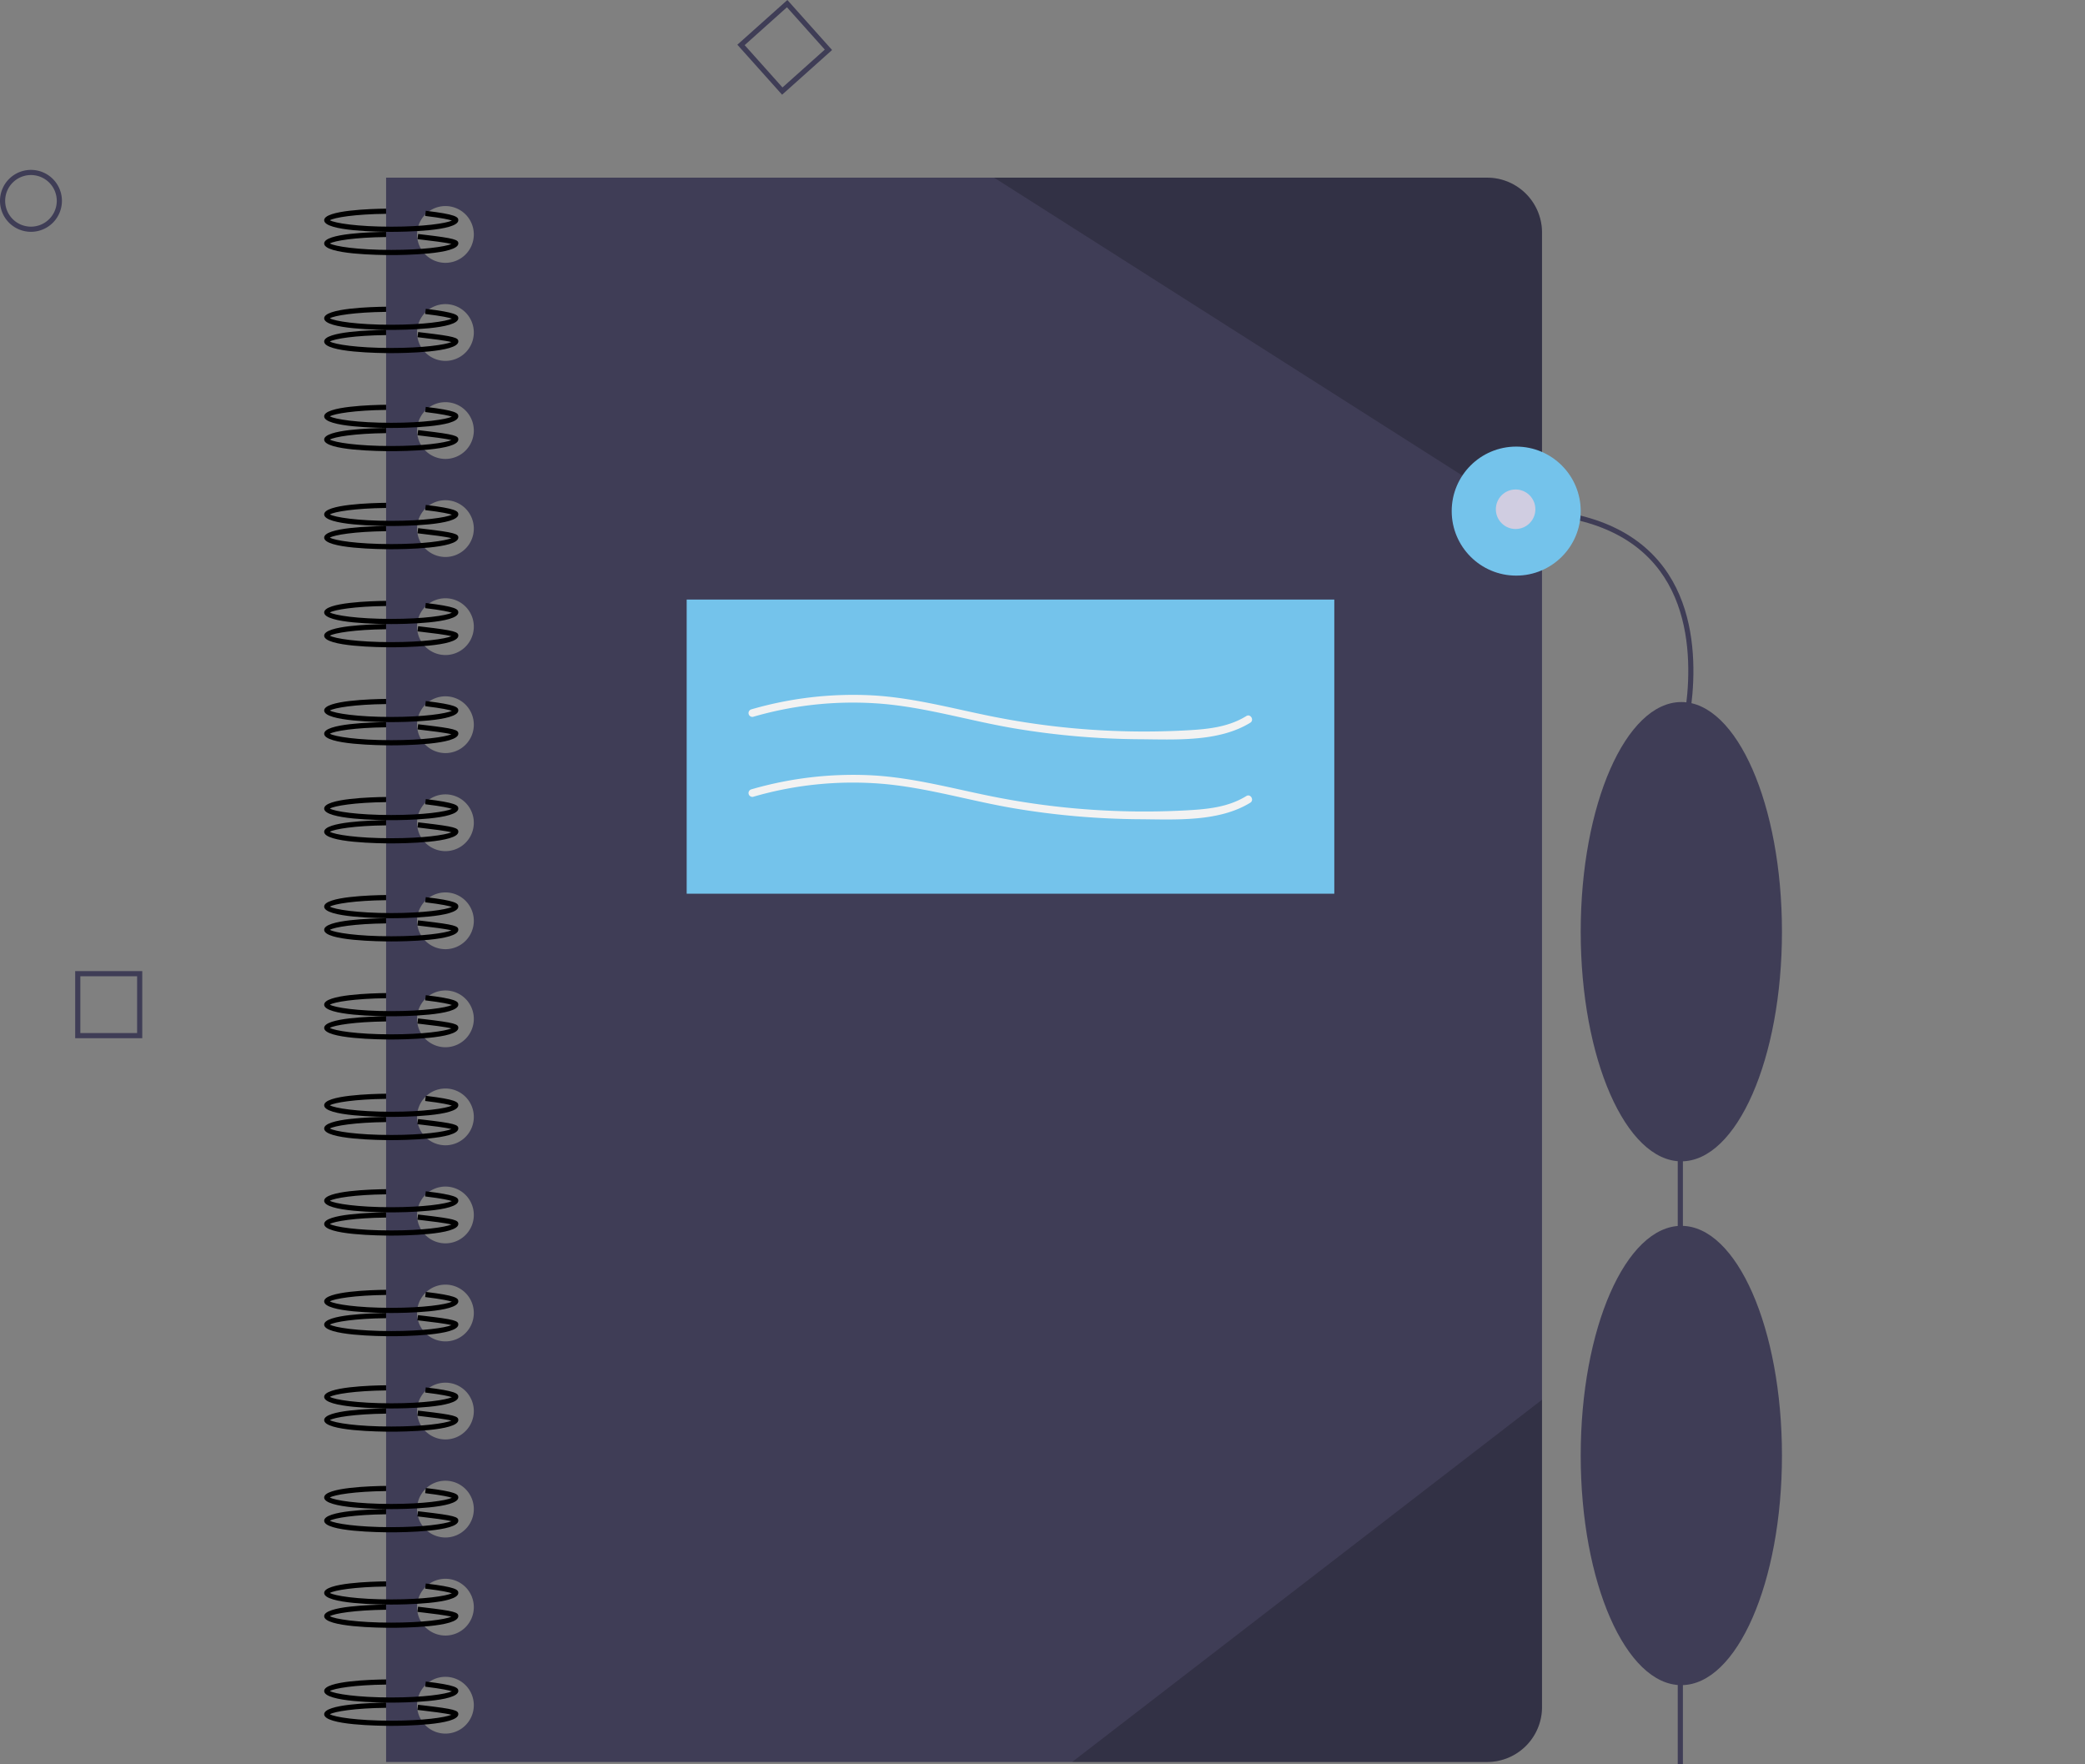 <svg id="e547938f-82f5-44e4-b157-d028021b2880" xmlns="http://www.w3.org/2000/svg" viewBox="0 0 808.09 683.73"><rect x="0" y="0" width="808.09" height="683.73" fill="#808080" stroke="none"/><defs><style>.cls-1{fill:#3f3d56}.cls-2{fill:#74c3eb}</style></defs><path class="cls-1" d="M576.37 68.86H149.64v614h426.73a21.27 21.27 0 0021.27-21.27V90.13a21.27 21.27 0 00-21.27-21.27zm-403.73 603a11 11 0 1111-11 11 11 0 01-11 11zm0-38a11 11 0 1111-11 11 11 0 01-11 11zm0-38a11 11 0 1111-11 11 11 0 01-11 11zm0-38a11 11 0 1111-11 11 11 0 01-11 11zm0-38a11 11 0 1111-11 11 11 0 01-11 11zm0-38a11 11 0 1111-11 11 11 0 01-11 11zm0-38a11 11 0 1111-11 11 11 0 01-11 11zm0-38a11 11 0 1111-11 11 11 0 01-11 11zm0-38a11 11 0 1111-11 11 11 0 01-11 11zm0-38a11 11 0 1111-11 11 11 0 01-11 11zm0-38a11 11 0 1111-11 11 11 0 01-11 11zm0-38a11 11 0 1111-11 11 11 0 01-11 11zm0-38a11 11 0 1111-11 11 11 0 01-11 11zm0-38a11 11 0 1111-11 11 11 0 01-11 11zm0-38a11 11 0 1111-11 11 11 0 01-11 11zm0-38a11 11 0 1111-11 11 11 0 01-11 11z"/><path d="M151.64 469.86c-4.34 0-26-.22-26-4.5 0-3.92 18.36-4.43 24-4.49v2c-12.18.13-20.06 1.46-21.79 2.49 1.84 1.09 10.62 2.5 23.78 2.5 12.62 0 21.21-1.3 23.51-2.37-1.05-.37-3.7-1-10.36-1.8l.24-2c11.7 1.4 12.61 2.4 12.61 3.65.01 4.3-21.63 4.52-25.99 4.52zm0 9c-4.34 0-26-.22-26-4.5 0-3.92 18.36-4.43 24-4.49v2c-12.18.13-20.06 1.46-21.79 2.49 1.84 1.09 10.62 2.5 23.78 2.5 12.31 0 20.78-1.23 23.33-2.29-2.28-.6-7.88-1.26-11.13-1.64l-2.05-.24.24-2 2.05.24c12.22 1.42 13.56 1.95 13.56 3.41.01 4.3-21.63 4.52-25.99 4.52zm0-46c-4.34 0-26-.22-26-4.5 0-3.92 18.36-4.43 24-4.49v2c-12.18.13-20.06 1.46-21.79 2.49 1.84 1.09 10.62 2.5 23.78 2.5 12.62 0 21.21-1.3 23.51-2.37-1.05-.37-3.7-1-10.36-1.8l.24-2c11.7 1.4 12.61 2.4 12.61 3.65.01 4.3-21.63 4.52-25.99 4.52zm0 9c-4.34 0-26-.22-26-4.5 0-3.92 18.36-4.43 24-4.49v2c-12.18.13-20.06 1.46-21.79 2.49 1.84 1.09 10.62 2.5 23.78 2.5 12.31 0 20.78-1.23 23.33-2.29-2.28-.6-7.88-1.26-11.13-1.64l-2.05-.24.24-2 2.05.24c12.22 1.42 13.56 1.95 13.56 3.41.01 4.3-21.63 4.52-25.99 4.52zm0-48c-4.34 0-26-.22-26-4.5 0-3.92 18.36-4.43 24-4.49v2c-12.18.13-20.06 1.46-21.79 2.49 1.84 1.09 10.62 2.5 23.78 2.5 12.62 0 21.21-1.3 23.51-2.37-1.05-.37-3.7-1-10.36-1.8l.24-2c11.7 1.4 12.61 2.4 12.61 3.65.01 4.3-21.63 4.52-25.99 4.52zm0 9c-4.34 0-26-.22-26-4.5 0-3.92 18.36-4.43 24-4.49v2c-12.18.13-20.06 1.46-21.79 2.49 1.84 1.09 10.62 2.5 23.78 2.5 12.31 0 20.78-1.23 23.33-2.29-2.28-.6-7.88-1.26-11.13-1.64l-2.05-.24.24-2 2.05.24c12.22 1.42 13.56 1.95 13.56 3.41.01 4.3-21.63 4.52-25.99 4.52zm0-47c-4.34 0-26-.22-26-4.5 0-3.92 18.36-4.43 24-4.49v2c-12.18.13-20.06 1.46-21.79 2.49 1.84 1.09 10.62 2.5 23.78 2.5 12.62 0 21.21-1.3 23.51-2.37-1.05-.37-3.7-1-10.36-1.8l.24-2c11.7 1.4 12.61 2.4 12.61 3.65.01 4.3-21.63 4.52-25.99 4.52zm0 9c-4.34 0-26-.22-26-4.5 0-3.92 18.36-4.43 24-4.49v2c-12.18.13-20.06 1.46-21.79 2.49 1.84 1.09 10.62 2.5 23.78 2.5 12.31 0 20.78-1.23 23.33-2.29-2.28-.6-7.88-1.26-11.13-1.64l-2.05-.24.24-2 2.05.24c12.22 1.42 13.56 1.95 13.56 3.41.01 4.3-21.63 4.52-25.99 4.52zm0-47c-4.34 0-26-.22-26-4.5 0-3.92 18.36-4.43 24-4.49v2c-12.18.13-20.06 1.46-21.79 2.49 1.84 1.09 10.62 2.5 23.78 2.5 12.62 0 21.21-1.3 23.51-2.37-1.05-.37-3.7-1-10.36-1.8l.24-2c11.7 1.4 12.61 2.4 12.61 3.65.01 4.3-21.63 4.52-25.99 4.52zm0 9c-4.34 0-26-.22-26-4.5 0-3.92 18.36-4.43 24-4.49v2c-12.18.13-20.06 1.46-21.79 2.49 1.84 1.09 10.62 2.5 23.78 2.5 12.31 0 20.79-1.23 23.33-2.29-2.28-.6-7.89-1.26-11.14-1.64l-2-.24.24-2 2 .24c12.24 1.42 13.58 1.95 13.58 3.41 0 4.3-21.64 4.52-26 4.52zm0-47c-4.34 0-26-.22-26-4.5 0-3.92 18.36-4.43 24-4.49v2c-12.18.13-20.06 1.46-21.79 2.49 1.84 1.09 10.62 2.5 23.78 2.5 12.62 0 21.21-1.3 23.51-2.37-1.05-.37-3.7-1-10.36-1.8l.24-2c11.7 1.4 12.61 2.4 12.61 3.65.01 4.3-21.63 4.52-25.99 4.52zm0 9c-4.34 0-26-.22-26-4.5 0-3.92 18.36-4.43 24-4.49v2c-12.18.13-20.06 1.46-21.79 2.49 1.84 1.09 10.62 2.5 23.78 2.5 12.31 0 20.79-1.23 23.33-2.29-2.28-.6-7.89-1.26-11.14-1.64l-2-.24.24-2 2 .24c12.24 1.42 13.58 1.95 13.58 3.41 0 4.3-21.64 4.52-26 4.52zm0-47c-4.34 0-26-.22-26-4.5 0-3.92 18.36-4.43 24-4.49v2c-12.18.13-20.06 1.46-21.79 2.49 1.84 1.09 10.62 2.5 23.78 2.5 12.62 0 21.21-1.3 23.51-2.37-1.05-.37-3.7-1-10.36-1.8l.24-2c11.7 1.4 12.61 2.4 12.61 3.65.01 4.3-21.63 4.52-25.99 4.52zm0 9c-4.34 0-26-.22-26-4.5 0-3.92 18.36-4.43 24-4.49v2c-12.18.13-20.06 1.46-21.79 2.49 1.84 1.09 10.62 2.5 23.78 2.5 12.31 0 20.79-1.23 23.33-2.29-2.28-.6-7.89-1.26-11.14-1.64l-2-.24.24-2 2 .24c12.24 1.42 13.58 2 13.58 3.41 0 4.3-21.64 4.52-26 4.52zm0-47c-4.34 0-26-.22-26-4.5 0-3.92 18.36-4.43 24-4.49v2c-12.18.13-20.06 1.46-21.79 2.49 1.84 1.09 10.62 2.5 23.78 2.5 12.62 0 21.21-1.3 23.51-2.37-1.05-.37-3.7-1-10.36-1.8l.24-2c11.7 1.4 12.61 2.4 12.61 3.65.01 4.3-21.63 4.52-25.99 4.52zm0 9c-4.34 0-26-.22-26-4.5 0-3.92 18.36-4.43 24-4.49v2c-12.18.13-20.06 1.46-21.79 2.49 1.84 1.09 10.62 2.5 23.78 2.5 12.31 0 20.79-1.23 23.33-2.29-2.28-.6-7.89-1.26-11.14-1.64l-2-.24.24-2 2 .24c12.24 1.42 13.58 2 13.58 3.41 0 4.3-21.64 4.52-26 4.52zm0-47c-4.34 0-26-.22-26-4.5 0-3.92 18.36-4.43 24-4.49v2c-12.18.13-20.06 1.46-21.79 2.49 1.84 1.09 10.62 2.5 23.78 2.5 12.62 0 21.21-1.3 23.51-2.37-1.05-.37-3.7-1-10.36-1.8l.24-2c11.7 1.4 12.61 2.4 12.61 3.65.01 4.3-21.63 4.52-25.99 4.52zm0 9c-4.34 0-26-.22-26-4.5 0-3.92 18.36-4.43 24-4.49v2c-12.18.13-20.06 1.46-21.79 2.49 1.84 1.09 10.62 2.5 23.78 2.5 12.31 0 20.79-1.23 23.33-2.29-2.28-.6-7.89-1.26-11.14-1.64l-2-.24.24-2 2 .24c12.24 1.42 13.58 2 13.58 3.41 0 4.3-21.64 4.52-26 4.52zm0-47c-4.34 0-26-.22-26-4.5 0-3.92 18.36-4.43 24-4.49v2c-12.18.13-20.06 1.46-21.79 2.49 1.84 1.09 10.62 2.5 23.78 2.5 12.62 0 21.21-1.3 23.51-2.37-1.05-.37-3.7-1-10.36-1.8l.24-2c11.7 1.4 12.61 2.4 12.61 3.65.01 4.3-21.63 4.52-25.99 4.52zm0 9c-4.34 0-26-.22-26-4.5 0-3.92 18.36-4.43 24-4.49v2c-12.18.13-20.06 1.46-21.79 2.49 1.84 1.09 10.62 2.5 23.78 2.5 12.31 0 20.79-1.23 23.33-2.29-2.28-.6-7.89-1.26-11.14-1.64l-2-.24.24-2 2 .24c12.24 1.42 13.58 2 13.58 3.41 0 4.3-21.64 4.52-26 4.52zm0-47c-4.34 0-26-.22-26-4.5 0-3.92 18.36-4.43 24-4.49v2c-12.18.13-20.06 1.46-21.79 2.49 1.84 1.09 10.62 2.5 23.78 2.5 12.62 0 21.21-1.3 23.51-2.37-1.05-.37-3.7-1-10.36-1.8l.24-2c11.7 1.4 12.61 2.4 12.61 3.65.01 4.3-21.63 4.52-25.99 4.52zm0 9c-4.34 0-26-.22-26-4.5 0-3.92 18.36-4.43 24-4.49v2c-12.18.13-20.06 1.46-21.79 2.49 1.84 1.09 10.62 2.5 23.78 2.5 12.31 0 20.79-1.23 23.33-2.29-2.28-.6-7.89-1.26-11.14-1.64l-2-.24.24-2 2 .24c12.24 1.42 13.58 2 13.58 3.41 0 4.3-21.64 4.52-26 4.52zm0 410c-4.34 0-26-.22-26-4.5 0-3.92 18.36-4.43 24-4.49v2c-12.18.13-20.06 1.46-21.79 2.49 1.84 1.09 10.62 2.5 23.78 2.5 12.62 0 21.21-1.3 23.51-2.37-1.05-.37-3.7-1-10.36-1.8l.24-2c11.7 1.4 12.61 2.4 12.61 3.65.01 4.3-21.63 4.52-25.99 4.52zm0 9c-4.34 0-26-.22-26-4.5 0-3.92 18.36-4.43 24-4.49v2c-12.18.13-20.06 1.46-21.79 2.49 1.84 1.09 10.62 2.5 23.78 2.5 12.31 0 20.78-1.23 23.33-2.29-2.28-.6-7.88-1.26-11.13-1.64l-2.05-.24.24-2 2.05.24c12.22 1.42 13.56 1.95 13.56 3.41.01 4.3-21.63 4.52-25.99 4.52zm0 28c-4.34 0-26-.22-26-4.5 0-3.92 18.36-4.43 24-4.49v2c-12.18.13-20.06 1.46-21.79 2.49 1.84 1.09 10.62 2.5 23.78 2.5 12.62 0 21.21-1.3 23.51-2.37-1.05-.37-3.7-1-10.36-1.8l.24-2c11.7 1.4 12.61 2.4 12.61 3.65.01 4.3-21.63 4.52-25.99 4.52zm0 9c-4.34 0-26-.22-26-4.5 0-3.92 18.36-4.43 24-4.49v2c-12.18.13-20.06 1.46-21.79 2.49 1.84 1.09 10.62 2.5 23.78 2.5 12.31 0 20.78-1.23 23.33-2.29-2.28-.6-7.88-1.26-11.13-1.64l-2.05-.24.24-2 2.05.24c12.22 1.42 13.56 1.95 13.56 3.41.01 4.3-21.63 4.52-25.99 4.52zm0 30c-4.34 0-26-.22-26-4.5 0-3.92 18.36-4.43 24-4.49v2c-12.18.13-20.06 1.46-21.79 2.49 1.84 1.09 10.62 2.5 23.78 2.5 12.62 0 21.21-1.3 23.51-2.37-1.05-.37-3.7-1-10.36-1.8l.24-2c11.7 1.4 12.61 2.4 12.61 3.65.01 4.3-21.63 4.52-25.99 4.52zm0 9c-4.34 0-26-.22-26-4.5 0-3.92 18.36-4.43 24-4.49v2c-12.18.13-20.06 1.46-21.79 2.49 1.84 1.09 10.62 2.5 23.78 2.5 12.31 0 20.78-1.23 23.33-2.29-2.28-.6-7.88-1.26-11.13-1.64l-2.05-.24.24-2 2.05.24c12.22 1.42 13.56 1.95 13.56 3.41.01 4.3-21.63 4.52-25.99 4.52zm0 28c-4.34 0-26-.22-26-4.5 0-3.92 18.36-4.43 24-4.49v2c-12.18.13-20.06 1.46-21.79 2.49 1.84 1.09 10.62 2.5 23.78 2.5 12.62 0 21.21-1.3 23.51-2.37-1.05-.37-3.7-1-10.36-1.8l.24-2c11.7 1.4 12.61 2.4 12.61 3.65.01 4.3-21.63 4.52-25.99 4.52zm0 9c-4.34 0-26-.22-26-4.5 0-3.92 18.36-4.43 24-4.49v2c-12.18.13-20.06 1.46-21.79 2.49 1.84 1.09 10.62 2.5 23.78 2.5 12.31 0 20.78-1.23 23.33-2.29-2.28-.6-7.88-1.26-11.13-1.64l-2.05-.24.24-2 2.05.24c12.22 1.42 13.56 1.95 13.56 3.41.01 4.3-21.63 4.52-25.99 4.52zm0 29c-4.34 0-26-.22-26-4.5 0-3.92 18.36-4.43 24-4.49v2c-12.18.13-20.06 1.46-21.79 2.49 1.84 1.09 10.62 2.5 23.78 2.5 12.62 0 21.21-1.3 23.51-2.37-1.05-.37-3.7-1-10.36-1.8l.24-2c11.7 1.4 12.61 2.4 12.61 3.65.01 4.3-21.63 4.52-25.99 4.52zm0 9c-4.34 0-26-.22-26-4.5 0-3.92 18.36-4.43 24-4.49v2c-12.18.13-20.06 1.46-21.79 2.49 1.84 1.09 10.62 2.5 23.78 2.5 12.31 0 20.78-1.23 23.33-2.29-2.28-.6-7.88-1.26-11.13-1.64l-2.05-.24.24-2 2.05.24c12.22 1.42 13.56 1.95 13.56 3.41.01 4.3-21.63 4.52-25.99 4.52z"/><path class="cls-1" d="M12 89.84a12 12 0 1112-12 12 12 0 01-12 12zm0-22a10 10 0 1010 10 10 10 0 00-10-10zm43.14 334.52h-26v-26h26zm-24-2h22v-22h-22zM303.12 36.71l-17.34-19.38L305.16 0l17.33 19.38zm-14.51-19.22l14.66 16.4 16.4-14.67L305 2.82z"/><path class="cls-2" d="M266.14 232.36h251v114h-251z"/><path d="M292 308.77a138.41 138.41 0 0150-5c17.44 1.49 34.3 6.72 51.52 9.58a305.1 305.1 0 0047.91 4.14c13.87.09 30.84 1.19 43.13-6.39 1.64-1 .13-3.61-1.52-2.59-7.14 4.41-15.29 5.12-23.48 5.56s-16.53.55-24.81.3a299 299 0 01-49.83-5.63c-15.51-3.09-30.82-7.34-46.68-8.24a141.47 141.47 0 00-47.06 5.42 1.49 1.49 0 00-1 1.88 1.51 1.51 0 001.78 1zm0-31a138.41 138.41 0 0150-5c17.44 1.49 34.3 6.72 51.52 9.58a305.1 305.1 0 0047.91 4.14c13.87.09 30.84 1.19 43.13-6.39 1.64-1 .13-3.61-1.52-2.59-7.14 4.41-15.29 5.12-23.48 5.56s-16.53.55-24.81.3a299 299 0 01-49.83-5.63c-15.51-3.09-30.82-7.34-46.68-8.24a141.47 141.47 0 00-47.06 5.42 1.49 1.49 0 00-1 1.88 1.51 1.51 0 001.78 1z" fill="#f2f2f2"/><path d="M597.64 542.47v119.12a21.28 21.28 0 01-21.27 21.27H415.53zm0-452.34v113.81L385.31 68.86h191.06a21.26 21.26 0 0121.27 21.26z" style="isolation:isolate" opacity=".2"/><path class="cls-1" d="M650.25 326.08h2v357.65h-2z"/><ellipse class="cls-1" cx="651.64" cy="564.08" rx="39" ry="89"/><ellipse class="cls-1" cx="651.64" cy="361.08" rx="39" ry="89"/><path class="cls-1" d="M652.6 288.37l-1.92-.58c.12-.4 11.88-40.7-7.43-66.63-10.9-14.65-29.61-22.08-55.61-22.08v-2c26.67 0 45.92 7.7 57.22 22.89 19.91 26.75 7.86 68.03 7.74 68.4z"/><circle class="cls-2" cx="587.64" cy="198.08" r="25"/><circle cx="587.41" cy="197.36" r="7.66" fill="#d0cde1"/></svg>